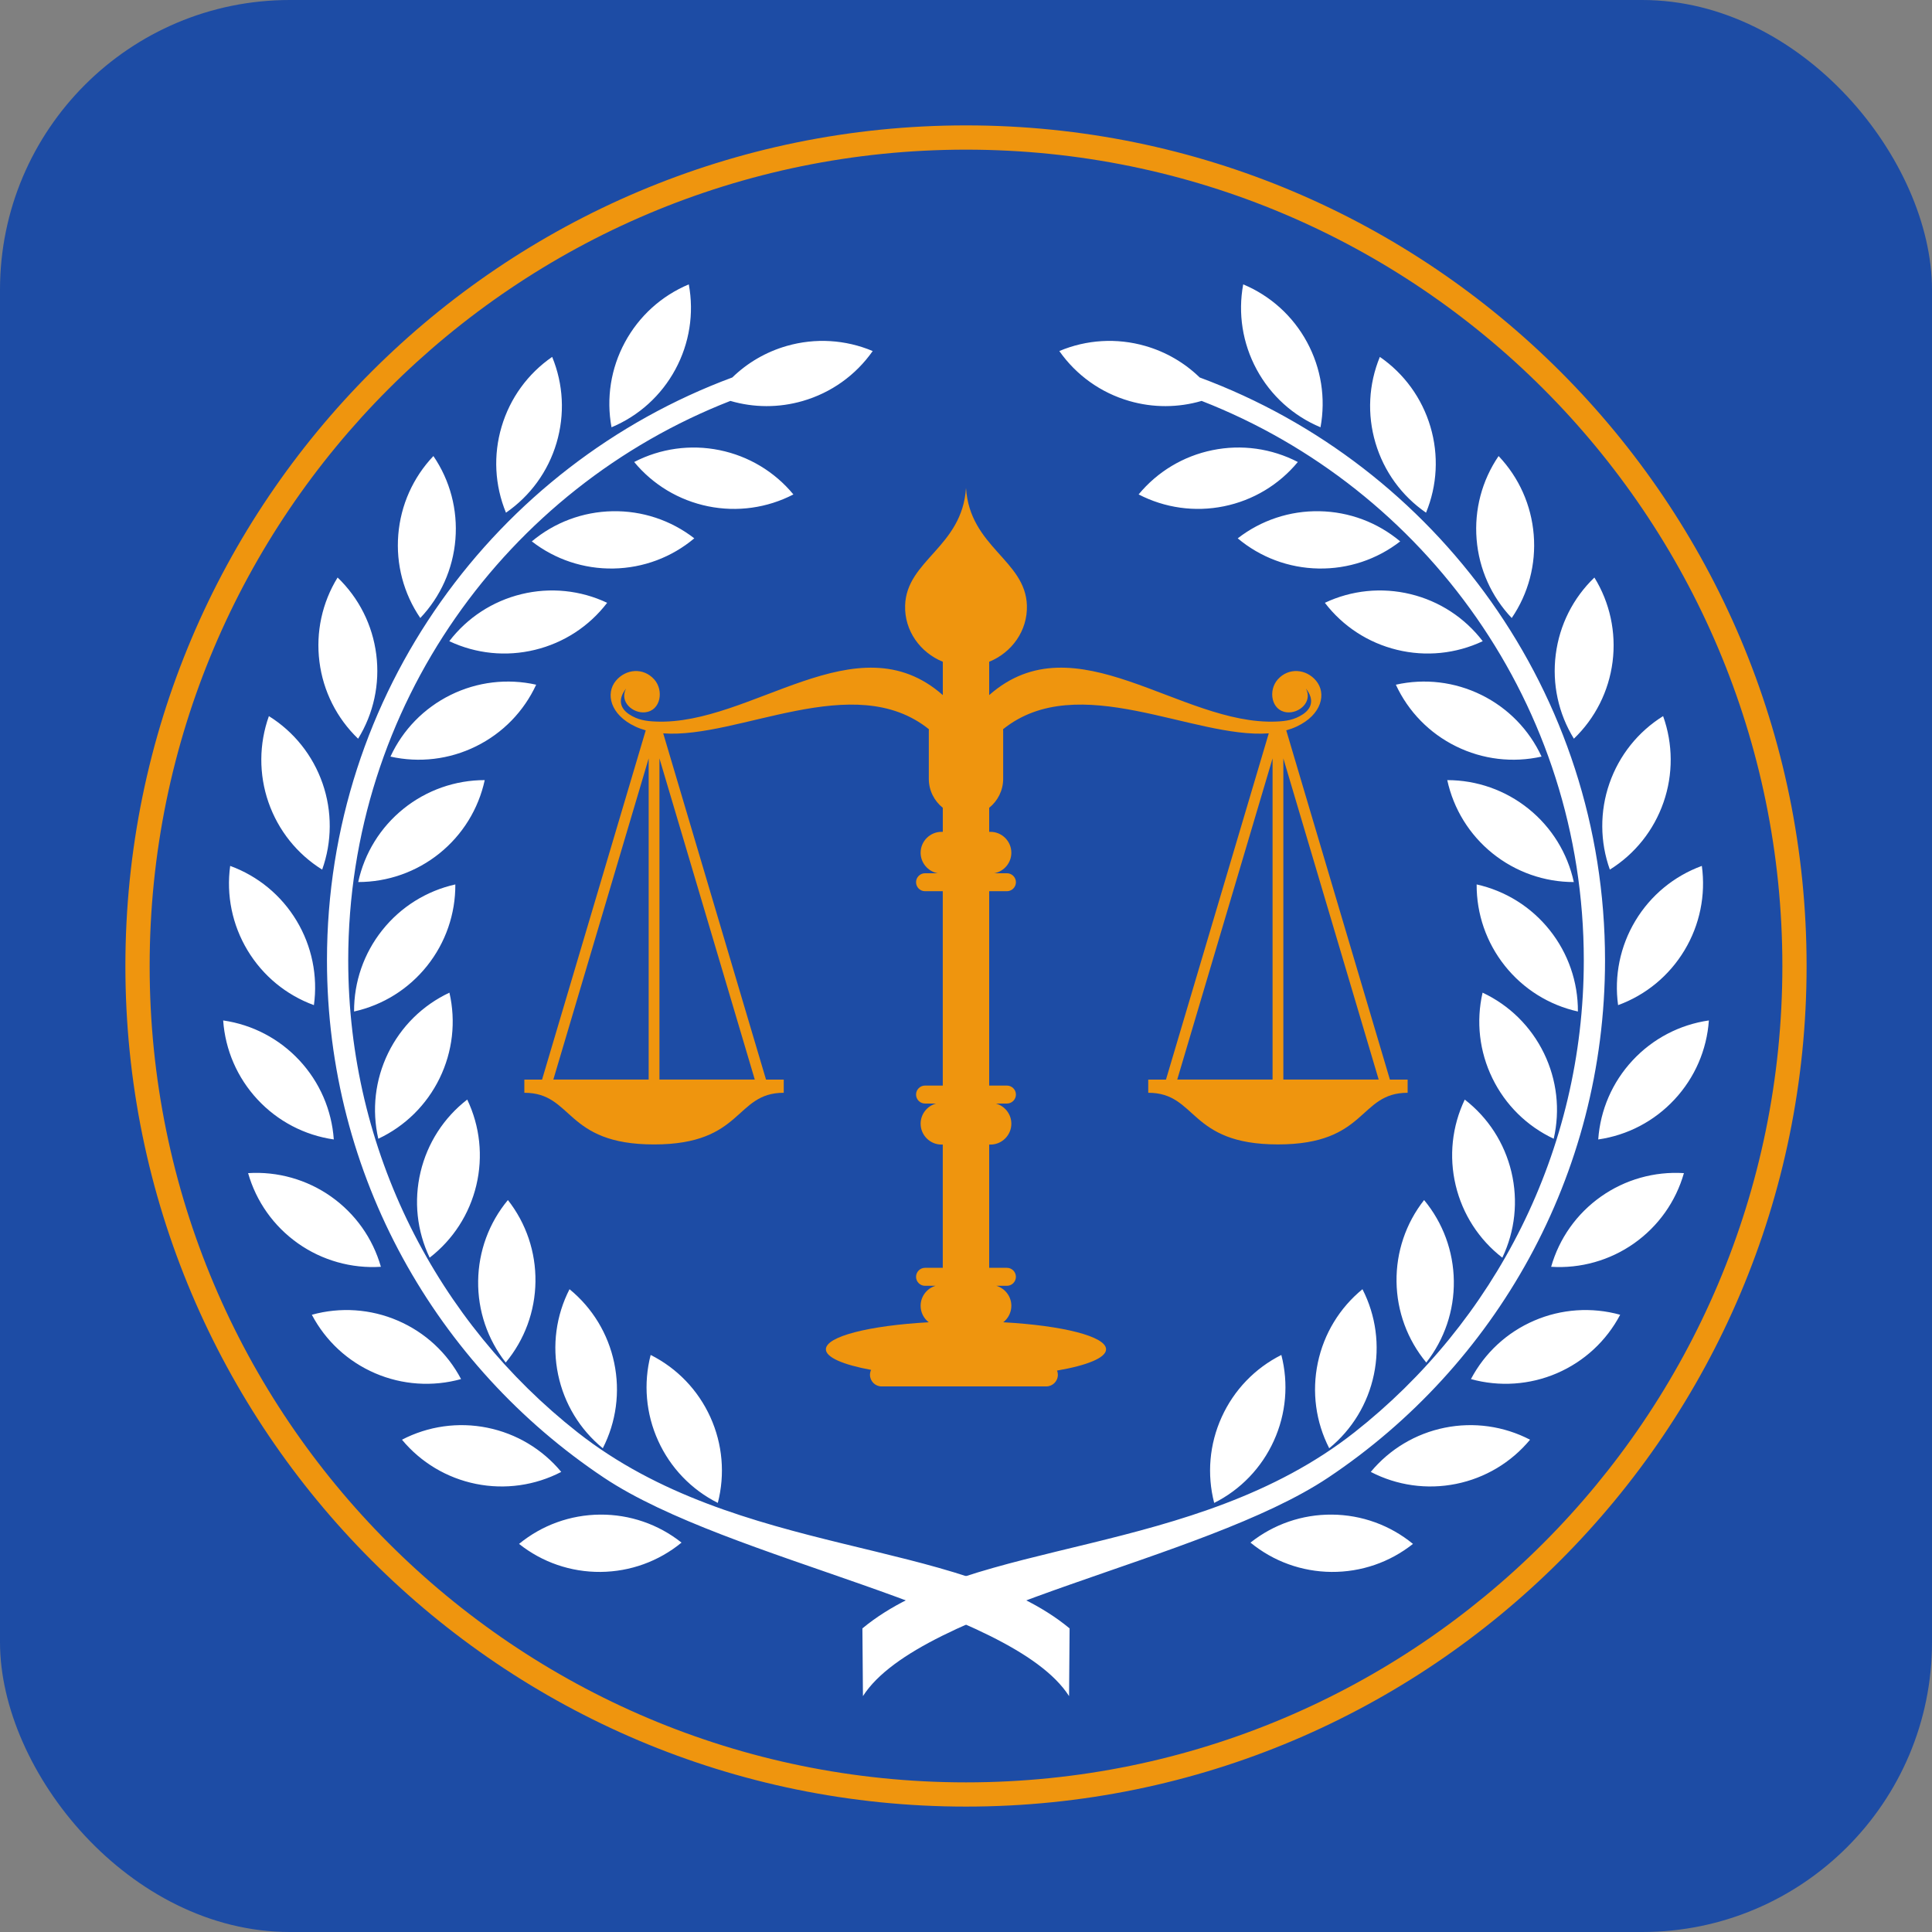 <svg width="100" height="100" viewBox="0 0 100 100" fill="none" xmlns="http://www.w3.org/2000/svg">
<rect x="0" y="0" width="100" height="100" fill="#808080" stroke="none"/>
<rect width="100" height="100" rx="15" fill="#1D4CA5"/>
<path fill-rule="evenodd" clip-rule="evenodd" d="M50 6.49C74.029 6.49 93.509 25.97 93.509 50C93.509 74.029 74.029 93.509 50 93.509C25.97 93.509 6.49 74.029 6.49 50C6.49 25.97 25.971 6.49 50 6.49ZM50 7.746C26.663 7.746 7.746 26.664 7.746 50.001C7.746 73.337 26.663 92.255 50 92.255C73.336 92.255 92.255 73.337 92.255 50.001C92.255 26.664 73.336 7.746 50 7.746Z" fill="#EF950E"/>
<path fill-rule="evenodd" clip-rule="evenodd" d="M48.8 34.252C47.638 33.781 46.806 32.652 46.849 31.334C46.923 28.988 49.8 28.321 50 25.257C50.2 28.321 53.076 28.988 53.152 31.334C53.194 32.651 52.363 33.781 51.2 34.252V35.978C55.659 32.043 61.112 37.557 66.063 37.347C66.57 37.326 66.991 37.264 67.431 36.975C67.89 36.673 68.043 36.212 67.594 35.639C67.954 36.326 67.243 36.941 66.599 36.868C65.802 36.779 65.627 35.738 66.138 35.166C66.699 34.537 67.611 34.62 68.123 35.238C68.664 35.889 68.425 36.993 67.114 37.606C66.941 37.686 66.761 37.751 66.576 37.803L71.941 55.879H72.859V56.562C70.306 56.562 70.794 59.235 66.146 59.235C61.497 59.235 61.985 56.562 59.433 56.562V55.879H60.351L65.671 37.958C61.771 38.249 55.803 34.626 51.92 37.743C51.923 37.782 51.924 37.821 51.924 37.86V40.31C51.924 40.916 51.64 41.458 51.2 41.811V43.056H51.267C51.861 43.056 52.347 43.542 52.347 44.136C52.347 44.663 51.966 45.105 51.466 45.199H52.118C52.374 45.199 52.584 45.408 52.584 45.663C52.584 45.919 52.374 46.129 52.118 46.129H51.2V56.189H52.118C52.374 56.189 52.584 56.398 52.584 56.654C52.584 56.91 52.374 57.119 52.118 57.119H51.546C52.006 57.243 52.347 57.665 52.347 58.163C52.347 58.757 51.861 59.243 51.267 59.243H51.2V65.622H52.118C52.374 65.622 52.583 65.831 52.583 66.088C52.583 66.344 52.374 66.553 52.118 66.553H51.577C52.02 66.688 52.347 67.101 52.347 67.588C52.347 67.933 52.182 68.242 51.928 68.44C54.996 68.609 57.25 69.171 57.25 69.839C57.25 70.279 56.266 70.674 54.713 70.94C54.74 71.008 54.755 71.082 54.755 71.16C54.755 71.491 54.484 71.761 54.154 71.761H45.631C45.301 71.761 45.03 71.49 45.03 71.16C45.03 71.069 45.051 70.983 45.087 70.905C43.649 70.64 42.748 70.26 42.748 69.839C42.748 69.171 45.002 68.61 48.07 68.44C47.816 68.242 47.651 67.933 47.651 67.588C47.651 67.101 47.977 66.687 48.421 66.553H47.88C47.624 66.553 47.415 66.344 47.415 66.088C47.415 65.832 47.624 65.622 47.88 65.622H48.798V59.243H48.731C48.137 59.243 47.651 58.756 47.651 58.163C47.651 57.665 47.992 57.243 48.452 57.119H47.88C47.624 57.119 47.415 56.91 47.415 56.654C47.415 56.398 47.624 56.189 47.88 56.189H48.798V46.129H47.88C47.624 46.129 47.415 45.92 47.415 45.664C47.415 45.408 47.624 45.199 47.88 45.199H48.533C48.033 45.105 47.651 44.663 47.651 44.137C47.651 43.543 48.138 43.056 48.732 43.056H48.799V41.812C48.358 41.459 48.075 40.916 48.075 40.311V37.861C48.075 37.822 48.076 37.783 48.078 37.743C44.196 34.627 38.227 38.249 34.328 37.958L39.649 55.879H40.566V56.562C38.014 56.562 38.502 59.236 33.853 59.236C29.205 59.236 29.692 56.562 27.14 56.562V55.879H28.057L33.423 37.803C33.237 37.751 33.057 37.686 32.885 37.606C31.574 36.993 31.335 35.889 31.876 35.238C32.389 34.62 33.3 34.537 33.862 35.166C34.373 35.738 34.198 36.78 33.4 36.868C32.756 36.941 32.046 36.325 32.405 35.639C31.956 36.212 32.109 36.673 32.569 36.975C33.009 37.264 33.43 37.326 33.937 37.347C38.888 37.558 44.341 32.044 48.8 35.978V34.252ZM60.934 55.877H65.868V39.255L60.934 55.877ZM66.426 55.877H71.36L66.426 39.255V55.877ZM39.067 55.877L34.133 39.255V55.877H39.067ZM33.575 55.877V39.255L28.641 55.877H33.575Z" fill="#EF950E"/>
<path fill-rule="evenodd" clip-rule="evenodd" d="M66.322 70.132C64.954 70.82 63.87 71.947 63.234 73.349C62.598 74.749 62.464 76.311 62.846 77.791C64.214 77.104 65.298 75.976 65.934 74.575C66.57 73.175 66.704 71.613 66.322 70.132ZM44.666 87.791L44.638 84.285C50.338 79.564 61.795 80.673 70.1 74.142C77.332 68.453 81.977 59.621 81.977 49.706C81.977 36.529 73.773 25.269 62.196 20.751C60.984 21.106 59.693 21.113 58.461 20.758C56.982 20.332 55.709 19.423 54.83 18.17C56.24 17.576 57.804 17.482 59.281 17.907C60.351 18.215 61.312 18.776 62.095 19.537C74.346 24.082 83.076 35.874 83.076 49.706C83.076 60.871 77.389 70.707 68.754 76.476C62.228 80.836 47.651 83.124 44.666 87.791ZM68.349 22.116C68.627 20.613 68.384 19.064 67.653 17.712C66.921 16.358 65.76 15.309 64.348 14.719C64.069 16.223 64.313 17.771 65.044 19.123C65.776 20.477 66.937 21.526 68.349 22.116ZM73.811 26.537C74.394 25.121 74.475 23.559 74.038 22.084C73.6 20.608 72.68 19.342 71.421 18.473C70.838 19.889 70.757 21.451 71.195 22.927C71.633 24.402 72.552 25.668 73.812 26.537H73.811ZM77.567 23.605C76.705 24.87 76.305 26.383 76.429 27.916C76.553 29.45 77.193 30.878 78.247 31.988C79.109 30.723 79.51 29.21 79.385 27.677C79.261 26.143 78.621 24.715 77.567 23.605ZM81.464 38.235C82.568 37.175 83.272 35.778 83.467 34.252C83.66 32.728 83.328 31.194 82.526 29.893C81.422 30.953 80.719 32.35 80.525 33.877C80.331 35.401 80.663 36.935 81.465 38.236L81.464 38.235ZM83.326 45.011C84.624 44.201 85.601 42.979 86.105 41.525C86.608 40.078 86.597 38.502 86.082 37.066C84.784 37.876 83.807 39.099 83.303 40.552C82.801 41.998 82.811 43.576 83.326 45.011ZM83.752 52.026C83.543 50.514 83.857 48.973 84.648 47.658C85.441 46.339 86.649 45.345 88.087 44.819C88.295 46.332 87.981 47.873 87.189 49.187C86.396 50.506 85.188 51.501 83.752 52.026ZM82.724 58.978C84.239 58.76 85.626 58.035 86.673 56.908C87.722 55.781 88.344 54.346 88.451 52.818C86.936 53.036 85.549 53.761 84.501 54.888C83.453 56.015 82.831 57.451 82.724 58.978ZM87.159 60.721C85.636 60.624 84.118 61.051 82.868 61.933C81.61 62.82 80.706 64.097 80.287 65.569C81.809 65.666 83.327 65.239 84.578 64.357C85.835 63.47 86.74 62.193 87.159 60.721ZM76.136 71.381C77.605 71.789 79.179 71.684 80.585 71.079C81.999 70.47 83.146 69.406 83.86 68.052C82.391 67.644 80.817 67.748 79.411 68.355C77.998 68.963 76.85 70.026 76.136 71.381ZM70.951 76.186C72.307 76.89 73.86 77.11 75.367 76.806C76.875 76.501 78.217 75.697 79.195 74.519C77.838 73.814 76.285 73.594 74.779 73.898C73.27 74.203 71.928 75.008 70.951 76.186ZM73.135 79.912C71.951 78.942 70.481 78.408 68.942 78.396C67.403 78.383 65.924 78.894 64.725 79.845C65.909 80.816 67.38 81.35 68.918 81.362C70.457 81.374 71.936 80.864 73.135 79.912ZM67.176 23.913C65.818 23.21 64.264 22.992 62.759 23.299C61.251 23.606 59.91 24.412 58.935 25.591C60.292 26.294 61.847 26.512 63.351 26.205C64.86 25.898 66.201 25.091 67.176 23.912V23.913ZM64.064 27.864C65.237 28.848 66.702 29.398 68.241 29.426C69.776 29.455 71.266 28.96 72.474 28.022C71.3 27.039 69.836 26.489 68.297 26.461C66.761 26.431 65.273 26.928 64.065 27.864H64.064ZM68.575 31.201C69.504 32.416 70.815 33.272 72.31 33.635C73.805 33.999 75.362 33.84 76.746 33.188C75.815 31.973 74.506 31.116 73.011 30.753C71.516 30.39 69.959 30.548 68.575 31.201ZM72.249 35.44C72.892 36.829 73.983 37.95 75.364 38.63C76.743 39.31 78.299 39.495 79.791 39.161C79.149 37.772 78.057 36.651 76.677 35.97C75.298 35.29 73.742 35.105 72.25 35.44H72.249ZM74.91 40.378C75.235 41.874 76.056 43.206 77.254 44.171C78.449 45.133 79.932 45.655 81.46 45.655C81.135 44.159 80.314 42.827 79.116 41.862C77.921 40.9 76.438 40.378 74.91 40.379V40.378ZM76.431 45.778C76.422 47.306 76.935 48.79 77.892 49.991C78.851 51.194 80.178 52.023 81.672 52.355C81.681 50.827 81.169 49.344 80.212 48.143C79.252 46.939 77.925 46.111 76.431 45.778ZM76.738 51.38C76.395 52.872 76.572 54.427 77.246 55.81C77.919 57.193 79.035 58.291 80.42 58.941C80.762 57.45 80.586 55.894 79.913 54.511C79.239 53.128 78.124 52.03 76.739 51.38H76.738ZM75.816 56.914C75.157 58.295 74.989 59.851 75.345 61.348C75.701 62.846 76.55 64.16 77.76 65.097C78.42 63.715 78.586 62.16 78.231 60.662C77.875 59.165 77.026 57.85 75.815 56.914H75.816ZM73.711 62.114C72.766 63.317 72.264 64.801 72.284 66.339C72.305 67.878 72.847 69.345 73.824 70.524C74.768 69.32 75.271 67.837 75.25 66.299C75.229 64.76 74.687 63.292 73.711 62.114ZM70.521 66.729C69.337 67.698 68.524 69.035 68.209 70.541C67.894 72.047 68.103 73.599 68.8 74.961C69.985 73.992 70.797 72.655 71.112 71.149C71.427 69.643 71.218 68.091 70.521 66.729Z" fill="white"/>
<path fill-rule="evenodd" clip-rule="evenodd" d="M55.335 87.791C52.349 83.123 37.773 80.836 31.247 76.476C22.611 70.707 16.924 60.871 16.924 49.706C16.924 35.874 25.654 24.082 37.905 19.537C38.688 18.776 39.649 18.215 40.719 17.907C42.197 17.482 43.76 17.576 45.171 18.17C44.292 19.423 43.018 20.332 41.539 20.758C40.307 21.113 39.016 21.106 37.805 20.751C26.227 25.269 18.024 36.528 18.024 49.706C18.024 59.622 22.668 68.453 29.901 74.142C38.205 80.673 49.663 79.564 55.362 84.285L55.335 87.791H55.335ZM31.652 22.116C33.063 21.526 34.224 20.477 34.956 19.123C35.687 17.771 35.931 16.223 35.652 14.719C34.24 15.31 33.08 16.359 32.348 17.712C31.616 19.064 31.373 20.613 31.652 22.116ZM26.189 26.537C27.448 25.668 28.369 24.403 28.806 22.927C29.243 21.451 29.163 19.889 28.58 18.473C27.32 19.342 26.4 20.608 25.963 22.084C25.525 23.559 25.606 25.121 26.189 26.537ZM22.433 23.605C21.379 24.715 20.74 26.143 20.615 27.677C20.49 29.21 20.892 30.723 21.754 31.988C22.808 30.878 23.447 29.45 23.572 27.916C23.696 26.382 23.295 24.87 22.433 23.605ZM18.536 38.235C19.338 36.934 19.67 35.4 19.476 33.877C19.282 32.35 18.578 30.953 17.474 29.892C16.672 31.193 16.34 32.727 16.534 34.251C16.727 35.777 17.432 37.175 18.535 38.235L18.536 38.235ZM16.675 45.011C17.189 43.576 17.199 41.998 16.697 40.552C16.193 39.099 15.216 37.876 13.918 37.066C13.404 38.502 13.393 40.079 13.895 41.525C14.4 42.979 15.376 44.201 16.675 45.011ZM16.249 52.026C14.812 51.501 13.604 50.506 12.811 49.187C12.02 47.872 11.706 46.332 11.914 44.819C13.352 45.345 14.559 46.339 15.352 47.658C16.142 48.973 16.457 50.513 16.248 52.026H16.249ZM17.277 58.978C17.17 57.451 16.548 56.015 15.501 54.888C14.453 53.761 13.066 53.036 11.551 52.818C11.659 54.345 12.28 55.781 13.328 56.908C14.376 58.035 15.763 58.76 17.278 58.978H17.277ZM12.842 60.721C13.262 62.193 14.166 63.469 15.424 64.357C16.675 65.239 18.193 65.666 19.715 65.569C19.295 64.097 18.391 62.82 17.134 61.933C15.883 61.051 14.364 60.624 12.843 60.721H12.842ZM23.864 71.381C23.151 70.026 22.003 68.963 20.59 68.355C19.185 67.748 17.61 67.644 16.141 68.052C16.855 69.406 18.002 70.47 19.416 71.079C20.822 71.685 22.395 71.789 23.864 71.381ZM29.05 76.186C28.073 75.008 26.73 74.203 25.222 73.898C23.717 73.594 22.163 73.814 20.806 74.519C21.784 75.697 23.126 76.501 24.634 76.806C26.14 77.11 27.694 76.89 29.05 76.186ZM26.866 79.912C28.065 80.864 29.544 81.374 31.083 81.362C32.622 81.349 34.092 80.816 35.276 79.845C34.077 78.894 32.598 78.384 31.059 78.396C29.52 78.408 28.049 78.942 26.866 79.912ZM32.825 23.913C33.8 25.092 35.142 25.898 36.65 26.206C38.155 26.512 39.709 26.295 41.066 25.592C40.091 24.413 38.75 23.607 37.242 23.299C35.736 22.993 34.183 23.211 32.825 23.913V23.913ZM35.937 27.864C34.729 26.927 33.24 26.431 31.704 26.461C30.165 26.49 28.701 27.039 27.527 28.022C28.735 28.96 30.224 29.455 31.76 29.426C33.299 29.397 34.763 28.848 35.936 27.864H35.937ZM31.426 31.201C30.042 30.548 28.485 30.39 26.99 30.753C25.495 31.117 24.185 31.973 23.255 33.188C24.639 33.84 26.197 33.999 27.691 33.635C29.187 33.272 30.497 32.416 31.426 31.201ZM27.752 35.44C26.26 35.105 24.703 35.29 23.324 35.97C21.944 36.651 20.852 37.772 20.21 39.161C21.702 39.495 23.258 39.31 24.637 38.63C26.018 37.95 27.109 36.829 27.752 35.44ZM25.091 40.378C23.563 40.378 22.08 40.899 20.885 41.861C19.687 42.827 18.866 44.158 18.541 45.654C20.068 45.654 21.551 45.133 22.746 44.171C23.944 43.206 24.765 41.873 25.09 40.377L25.091 40.378ZM23.569 45.778C22.076 46.111 20.748 46.939 19.788 48.143C18.831 49.344 18.318 50.827 18.327 52.355C19.821 52.023 21.149 51.194 22.108 49.991C23.065 48.79 23.577 47.306 23.568 45.778H23.569ZM23.262 51.38C21.877 52.03 20.762 53.128 20.088 54.511C19.415 55.895 19.238 57.451 19.581 58.941C20.966 58.291 22.081 57.193 22.755 55.81C23.428 54.427 23.605 52.871 23.262 51.38ZM24.183 56.914C22.973 57.85 22.124 59.165 21.768 60.662C21.412 62.16 21.579 63.715 22.239 65.097C23.45 64.16 24.299 62.846 24.655 61.348C25.01 59.851 24.843 58.295 24.184 56.914H24.183ZM26.289 62.114C25.312 63.291 24.77 64.76 24.749 66.299C24.728 67.837 25.231 69.32 26.176 70.524C27.153 69.346 27.695 67.878 27.715 66.339C27.736 64.801 27.233 63.317 26.289 62.114ZM29.478 66.729C28.781 68.091 28.573 69.643 28.888 71.149C29.203 72.655 30.016 73.992 31.201 74.961C31.897 73.599 32.106 72.047 31.791 70.541C31.476 69.034 30.663 67.698 29.478 66.729ZM33.678 70.132C33.296 71.612 33.43 73.174 34.066 74.574C34.702 75.976 35.787 77.103 37.154 77.79C37.536 76.31 37.402 74.748 36.767 73.348C36.13 71.946 35.045 70.819 33.678 70.132Z" fill="white"/>
</svg>
